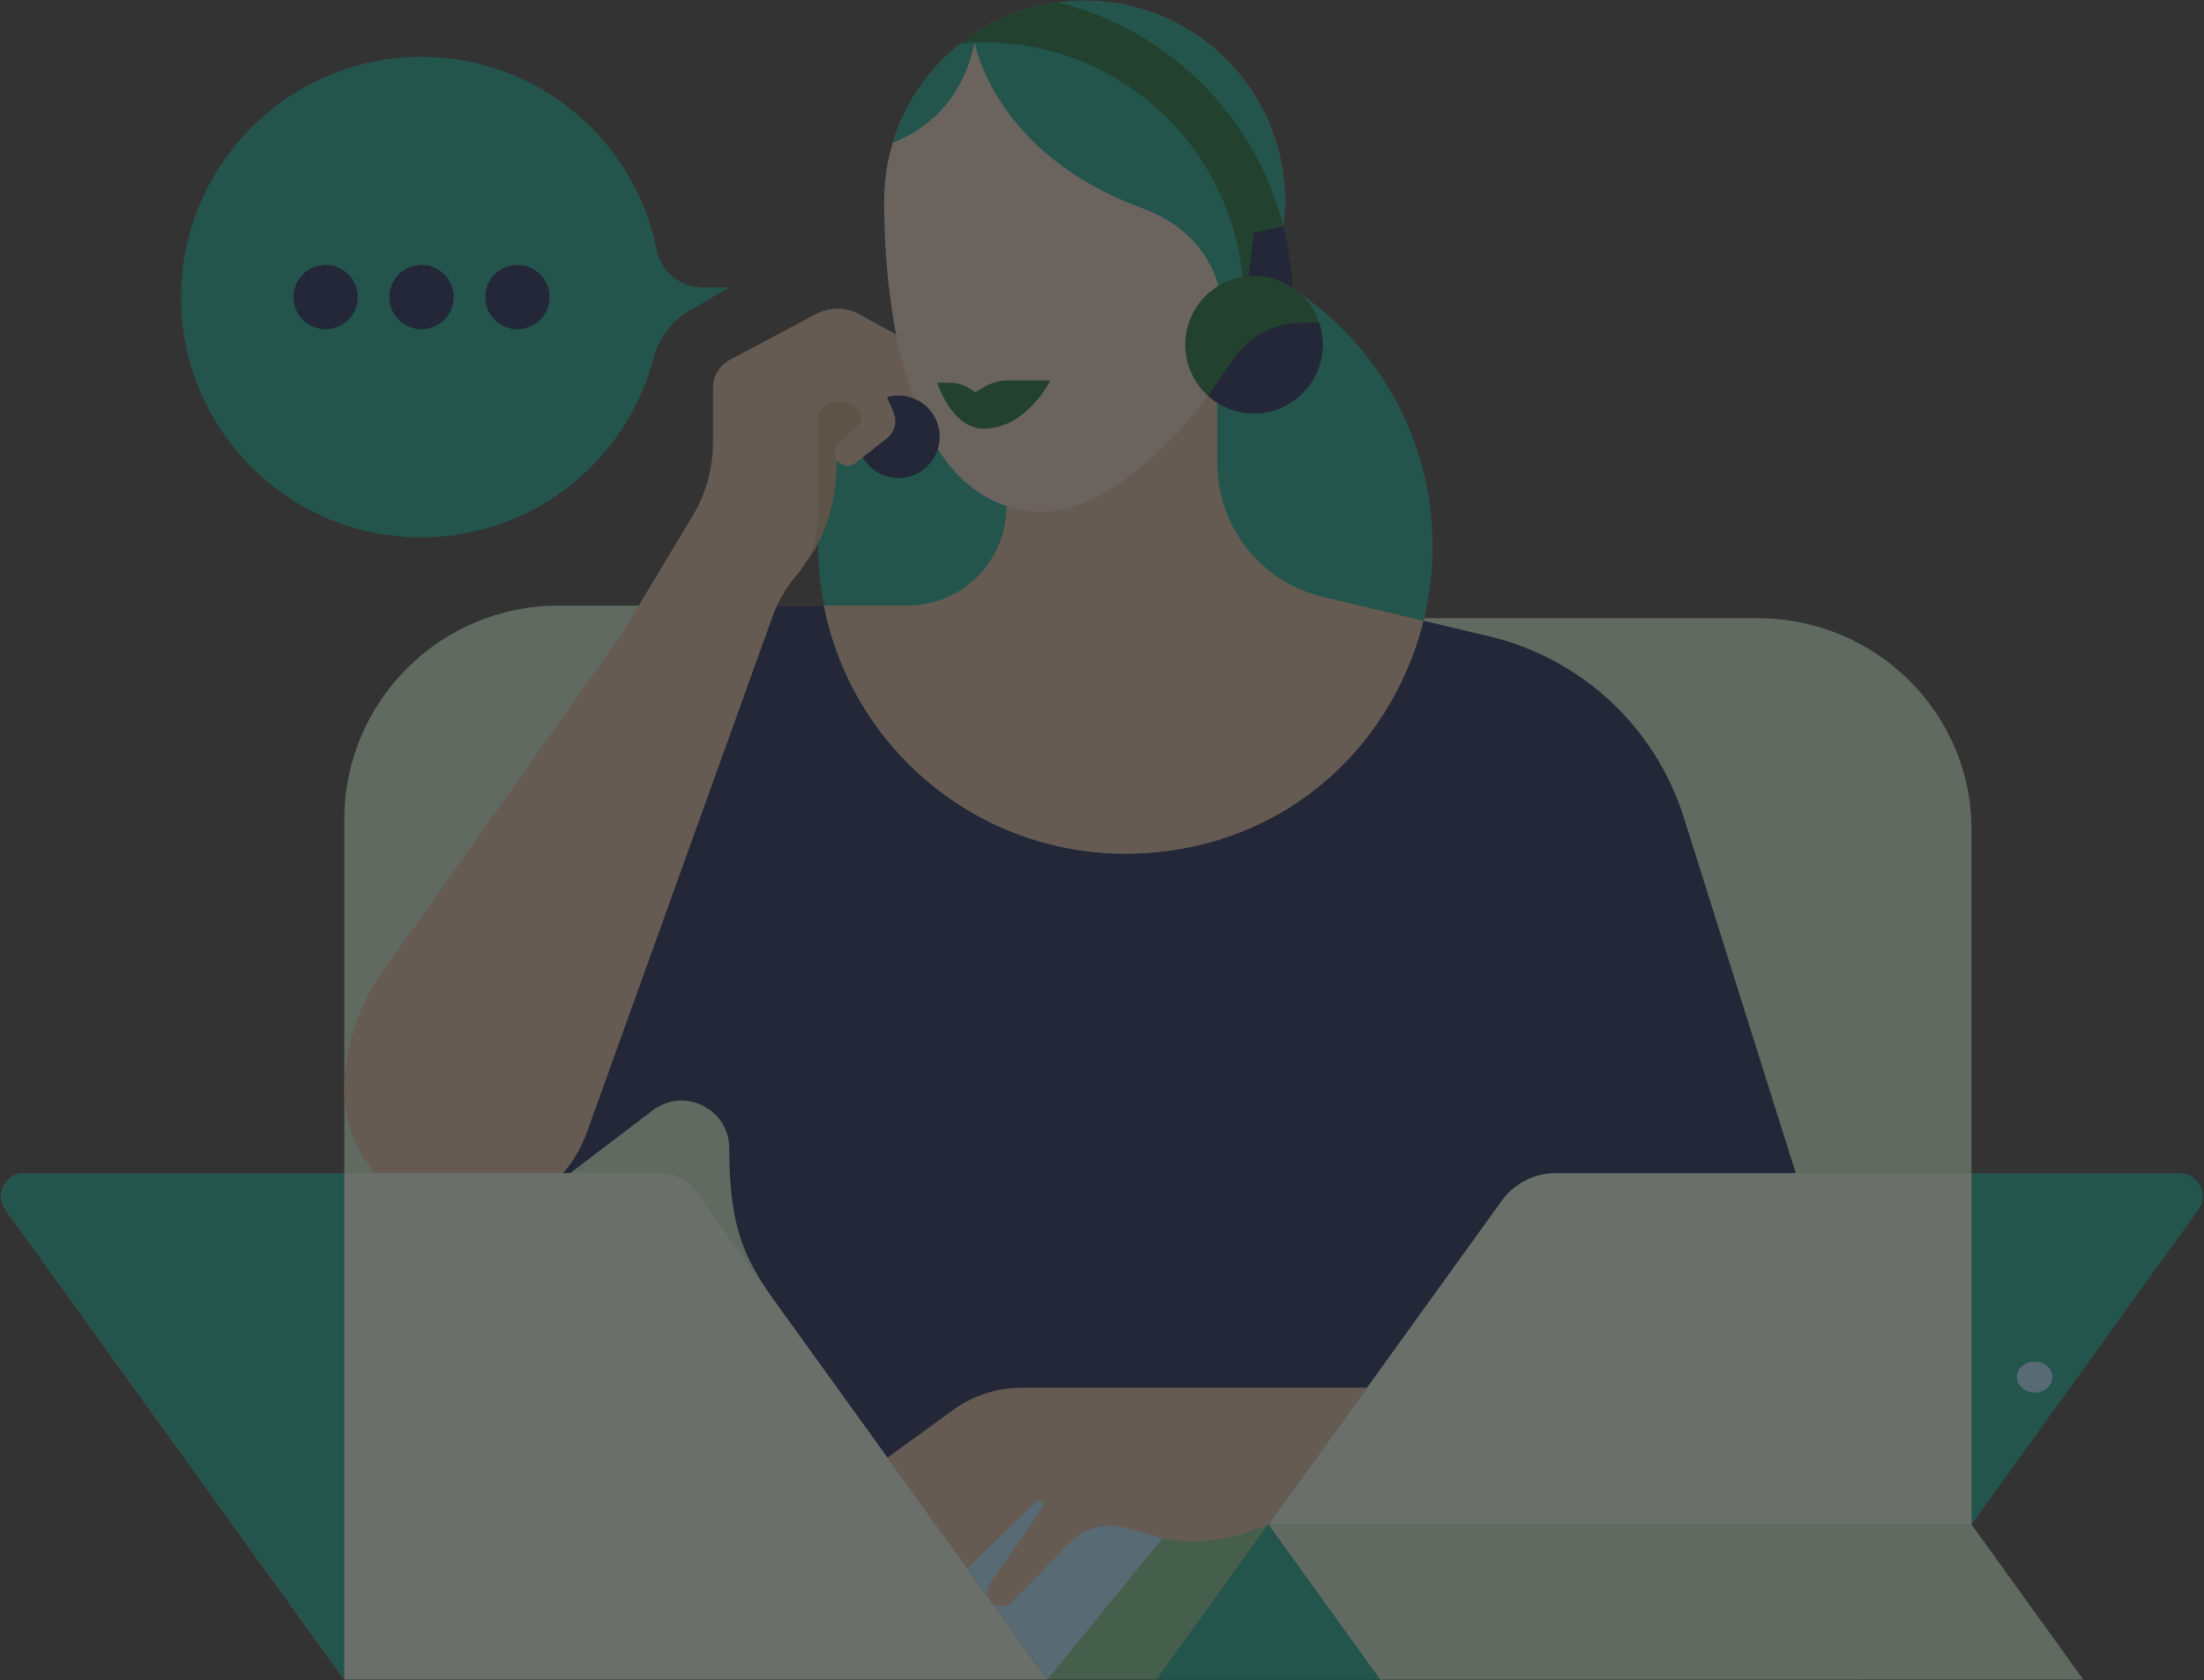 <svg width="1356" height="1034" viewBox="0 0 1356 1034" fill="none" xmlns="http://www.w3.org/2000/svg">
<rect x="0" y="0" width="1356" height="1034" fill="#333333" stroke="none"/>
<g opacity="0.32" clip-path="url(#clip0_333_159)">
<path d="M644.395 1033.57H711.605L780.414 938.099H707.509L644.395 1033.57Z" fill="#6EBC82"/>
<path d="M792.422 380.406H1081.28C1154.01 380.406 1212.97 438.596 1212.97 510.386V782.999L857.507 938.114L792.438 380.422L792.422 380.406Z" fill="#C0DEC2"/>
<path d="M632.371 372.69H343.515C270.781 372.69 211.825 431.687 211.825 504.471V780.841L567.286 938.099L632.355 372.675L632.371 372.69Z" fill="#C0DEC2"/>
<path d="M1035.99 503.151C1018.47 447.461 973 405.092 916.246 391.585C915.672 391.445 915.098 391.305 914.524 391.181L813.988 367.318C775.852 358.267 748.919 324.188 748.919 284.955V235.476L599.309 295.327V318.553C599.309 348.455 575.09 372.69 545.208 372.69H448.659L370.852 486.306L332.918 735.506L401.572 683.278C420.888 668.576 448.675 682.378 448.675 706.66C448.675 759.866 460.001 777.72 481.039 806.908L575.602 938.114H1172.86L1035.99 503.167V503.151Z" fill="#000E40"/>
<path d="M692.398 525.322C796.781 525.322 881.4 440.644 881.4 336.19C881.4 231.735 796.781 147.058 692.398 147.058C588.015 147.058 503.396 231.735 503.396 336.19C503.396 440.644 588.015 525.322 692.398 525.322Z" fill="#009C81"/>
<path d="M506.917 372.69C523.906 459.68 600.488 525.322 692.382 525.322C784.277 525.322 855.335 464.306 875.799 381.99L813.972 367.318C775.837 358.267 748.903 324.188 748.903 284.955V235.476L619.261 295.327V311.582C619.261 345.319 591.923 372.675 558.21 372.675H506.917V372.69Z" fill="#D2B196"/>
<path d="M495.716 346.08C495.716 346.08 514.861 325.136 514.861 282.953L538.785 262.878L523.518 230.616L475.438 237.975L469.216 283.403L495.7 346.064L495.716 346.08Z" fill="#B39A78"/>
<path d="M448.675 221.611L502.341 193.107C510.47 188.79 520.214 188.837 528.281 193.246L551.306 205.775L561.53 241.437C563.174 247.151 559.311 252.973 553.416 253.687C551.119 253.967 548.792 253.408 546.868 252.103L528.995 240.04L448.675 221.611Z" fill="#D2B196"/>
<path d="M711.605 1033.57H1144.16L1352.49 744.511C1359.29 735.071 1352.56 721.906 1340.94 721.906H957.314C944.065 721.906 931.637 728.271 923.88 739.031L711.59 1033.57H711.605Z" fill="#009C81"/>
<path d="M644.395 1033.57L722.047 938.099L640.051 918.894L575.586 938.099L644.395 1033.57Z" fill="#A6E1FF"/>
<path d="M780.414 938.099L711.605 1033.57H780.414H849.207L780.414 938.099Z" fill="#009C81"/>
<path d="M790.529 123.816C790.529 55.675 735.327 0.435 667.233 0.435C599.138 0.435 543.936 55.675 543.936 123.816C543.936 184.878 556.286 314.873 642.409 314.873C700.248 314.873 790.529 205.434 790.529 123.816Z" fill="#DECBBB"/>
<path d="M1212.97 938.099H780.414L849.207 1033.57H1144.18H1191.53H1212.97H1281.76L1212.97 938.099Z" fill="#C0DEC2"/>
<path d="M622.86 985.638L657.629 949.774C666.938 940.179 680.777 936.531 693.592 940.319L707.494 944.418C727.523 950.333 748.918 949.634 768.529 942.461L780.398 938.114L841.046 853.966H628.57C613.412 853.966 598.626 858.763 586.354 867.691L545.968 897.034L595.213 965.362L637.289 924.079C638.484 922.93 640.423 923.101 641.4 924.452C642.068 925.368 642.083 926.61 641.462 927.557L609.036 974.273C606.864 977.409 606.895 981.57 609.129 984.66C612.403 989.193 618.966 989.675 622.86 985.653V985.638Z" fill="#D2B196"/>
<path d="M661.927 0.559C660.515 0.621 659.118 0.699 657.722 0.807C657.707 0.807 657.676 0.807 657.66 0.807C656.279 0.916 654.914 1.056 653.533 1.195C653.192 1.226 652.866 1.273 652.54 1.304C651.159 1.475 649.778 1.646 648.398 1.863C648.367 1.863 648.336 1.863 648.32 1.863C646.97 2.065 645.62 2.313 644.286 2.562C643.976 2.624 643.666 2.686 643.355 2.732C641.99 2.996 640.64 3.276 639.29 3.602C639.259 3.602 639.244 3.602 639.213 3.617C637.894 3.928 636.575 4.254 635.257 4.611C634.977 4.689 634.698 4.766 634.419 4.844C633.084 5.217 631.75 5.605 630.431 6.008H630.4C629.097 6.412 627.794 6.847 626.506 7.297C626.258 7.39 626.01 7.468 625.761 7.561C624.443 8.027 623.139 8.508 621.852 9.02C620.564 9.533 619.292 10.06 618.035 10.619C617.818 10.713 617.601 10.806 617.383 10.899C614.839 12.032 612.341 13.243 609.89 14.532C609.704 14.625 609.502 14.734 609.316 14.827C606.849 16.146 604.444 17.528 602.086 19.003C601.915 19.112 601.744 19.221 601.574 19.329C600.379 20.075 599.2 20.851 598.052 21.627L599.665 26.129L593.661 24.748C572.778 40.32 556.999 62.335 549.258 87.874C567.844 80.422 591.505 64.307 599.665 26.129C599.665 26.129 611.193 94.535 702.886 128.163C758.057 148.393 752.906 201.195 752.906 201.195L770.655 198.618C771.415 197.081 772.144 195.528 772.858 193.976C772.873 193.945 772.889 193.914 772.904 193.867C775.806 187.595 778.412 181.26 780.677 174.942C780.677 174.942 780.677 174.926 780.677 174.911C781.205 173.42 781.717 171.93 782.213 170.439C782.291 170.206 782.369 169.989 782.431 169.756C782.85 168.467 783.253 167.179 783.641 165.906C783.734 165.611 783.827 165.3 783.92 165.005C784.292 163.763 784.649 162.521 784.991 161.279C785.068 160.984 785.161 160.689 785.239 160.394C785.611 159.043 785.952 157.693 786.278 156.342C786.309 156.187 786.356 156.032 786.402 155.876C787.132 152.849 787.768 149.837 788.326 146.84C788.388 146.483 788.45 146.111 788.512 145.754C788.699 144.667 788.885 143.58 789.04 142.493C789.118 141.996 789.18 141.515 789.257 141.018C789.397 140.056 789.521 139.109 789.63 138.146C789.692 137.618 789.754 137.09 789.816 136.547C789.909 135.615 790.002 134.699 790.079 133.783C790.126 133.256 790.173 132.728 790.204 132.215C790.281 131.237 790.328 130.275 790.374 129.312C790.39 128.862 790.421 128.412 790.436 127.961C790.483 126.549 790.514 125.151 790.514 123.769C790.514 55.628 735.312 0.388 667.217 0.388C665.79 0.388 664.378 0.419 662.951 0.466C662.609 0.466 662.252 0.497 661.911 0.512L661.927 0.559Z" fill="#009C81"/>
<path d="M789.521 139.248C772.377 71.526 718.928 18.289 651.113 1.49C628.678 4.425 608.137 13.383 591.163 26.704C595.818 26.3 600.534 26.067 605.297 26.067C693.592 26.067 765.178 97.702 765.178 186.058C765.178 195.373 764.371 204.518 762.851 213.398C776.597 189.241 786.449 163.437 789.521 139.233V139.248Z" fill="#005F27"/>
<path d="M771.524 143.099L762.851 213.429L795.339 186.089C795.339 169.927 793.322 154.231 789.536 139.264L771.539 143.114L771.524 143.099Z" fill="#000E40"/>
<path d="M576.657 235.491H584.182C588.727 235.491 593.18 236.842 596.966 239.373L599.96 241.375L606.104 237.836C610.324 235.398 615.103 234.125 619.974 234.125H646.257C646.257 234.125 631.517 263.779 605.313 263.779C585.407 263.779 576.641 235.507 576.641 235.507L576.657 235.491Z" fill="#005F27"/>
<path d="M448.675 176.882H432.306C418.483 176.882 406.707 167.039 403.976 153.485C390.385 85.949 330.839 35.072 259.378 34.964C178.421 34.824 111.94 100.761 111.366 181.757C110.776 263.918 177.164 330.694 259.129 330.694C324.028 330.694 379.137 288.837 398.996 230.616C400.222 227.014 401.37 223.21 402.378 219.577C405.729 207.561 413.642 197.329 424.409 191.042L448.659 176.882H448.675Z" fill="#009C81"/>
<path d="M923.895 739.015L780.414 938.099H1212.97V721.89H957.33C944.08 721.89 931.653 728.256 923.895 739.015Z" fill="#E1EFE0"/>
<path d="M552.764 294.178C566.782 294.178 578.146 282.806 578.146 268.778C578.146 254.75 566.782 243.378 552.764 243.378C538.746 243.378 527.382 254.75 527.382 268.778C527.382 282.806 538.746 294.178 552.764 294.178Z" fill="#000E40"/>
<path d="M549.847 254.122L540.399 231.47C537.296 224.033 530.035 219.189 521.967 219.189H458.092C447.356 219.189 438.652 227.899 438.652 238.643V272.457C438.652 288.216 434.37 303.664 426.271 317.171L382.364 390.343L234.942 598.571C219.892 619.826 211.809 645.225 211.809 671.262C211.809 713.724 246.206 748.129 288.623 748.129C321.018 748.129 349.922 727.806 360.891 697.298L475.267 379.49C478.479 370.579 483.195 362.304 489.215 355.007L490.72 353.19C498.586 343.673 502.899 331.703 502.899 319.345V258.686C502.899 252.461 507.941 247.415 514.163 247.415H514.737C530.469 247.415 531.54 258.236 527.645 261.931L516.242 272.799C513.465 275.438 512.767 279.723 514.83 282.953C517.375 286.912 522.696 287.735 526.311 284.909L545.751 269.663C550.437 265.983 552.097 259.633 549.801 254.137L549.847 254.122Z" fill="#D2B196"/>
<path d="M644.395 1033.57H211.825L3.506 744.511C-3.289 735.071 3.444 721.906 15.065 721.906H405.59C414.495 721.906 422.858 726.191 428.055 733.41L644.379 1033.57H644.395Z" fill="#E1EFE0"/>
<path d="M15.065 721.906C3.444 721.906 -3.289 735.071 3.506 744.511L211.84 1033.57V721.906H15.065Z" fill="#009C81"/>
<path d="M200.328 202.608C211.253 202.608 220.11 193.746 220.11 182.813C220.11 171.881 211.253 163.018 200.328 163.018C189.403 163.018 180.547 171.881 180.547 182.813C180.547 193.746 189.403 202.608 200.328 202.608Z" fill="#000E40"/>
<path d="M259.331 202.608C270.256 202.608 279.113 193.746 279.113 182.813C279.113 171.881 270.256 163.018 259.331 163.018C248.406 163.018 239.55 171.881 239.55 182.813C239.55 193.746 248.406 202.608 259.331 202.608Z" fill="#000E40"/>
<path d="M318.334 202.608C329.259 202.608 338.116 193.746 338.116 182.813C338.116 171.881 329.259 163.018 318.334 163.018C307.409 163.018 298.553 171.881 298.553 182.813C298.553 193.746 307.409 202.608 318.334 202.608Z" fill="#000E40"/>
<path d="M1251.8 856.931C1257.83 856.931 1262.72 852.663 1262.72 847.399C1262.72 842.134 1257.83 837.866 1251.8 837.866C1245.77 837.866 1240.88 842.134 1240.88 847.399C1240.88 852.663 1245.77 856.931 1251.8 856.931Z" fill="#A6E1FF"/>
<path d="M771.524 254.386C794.873 254.386 813.802 235.444 813.802 212.079C813.802 188.713 794.873 169.772 771.524 169.772C748.174 169.772 729.246 188.713 729.246 212.079C729.246 235.444 748.174 254.386 771.524 254.386Z" fill="#005F27"/>
<path d="M743.162 243.456C751.308 250.846 762.354 255.1 774.394 254.293C795.525 252.895 812.514 235.693 813.724 214.532C814.05 208.958 813.259 203.602 811.614 198.649H800.459C784.246 198.649 769.057 206.552 759.748 219.826L743.162 243.44V243.456Z" fill="#000E40"/>
</g>
<defs>
<clipPath id="clip0_333_159">
<rect width="1356" height="1034" fill="white"/>
</clipPath>
</defs>
</svg>
